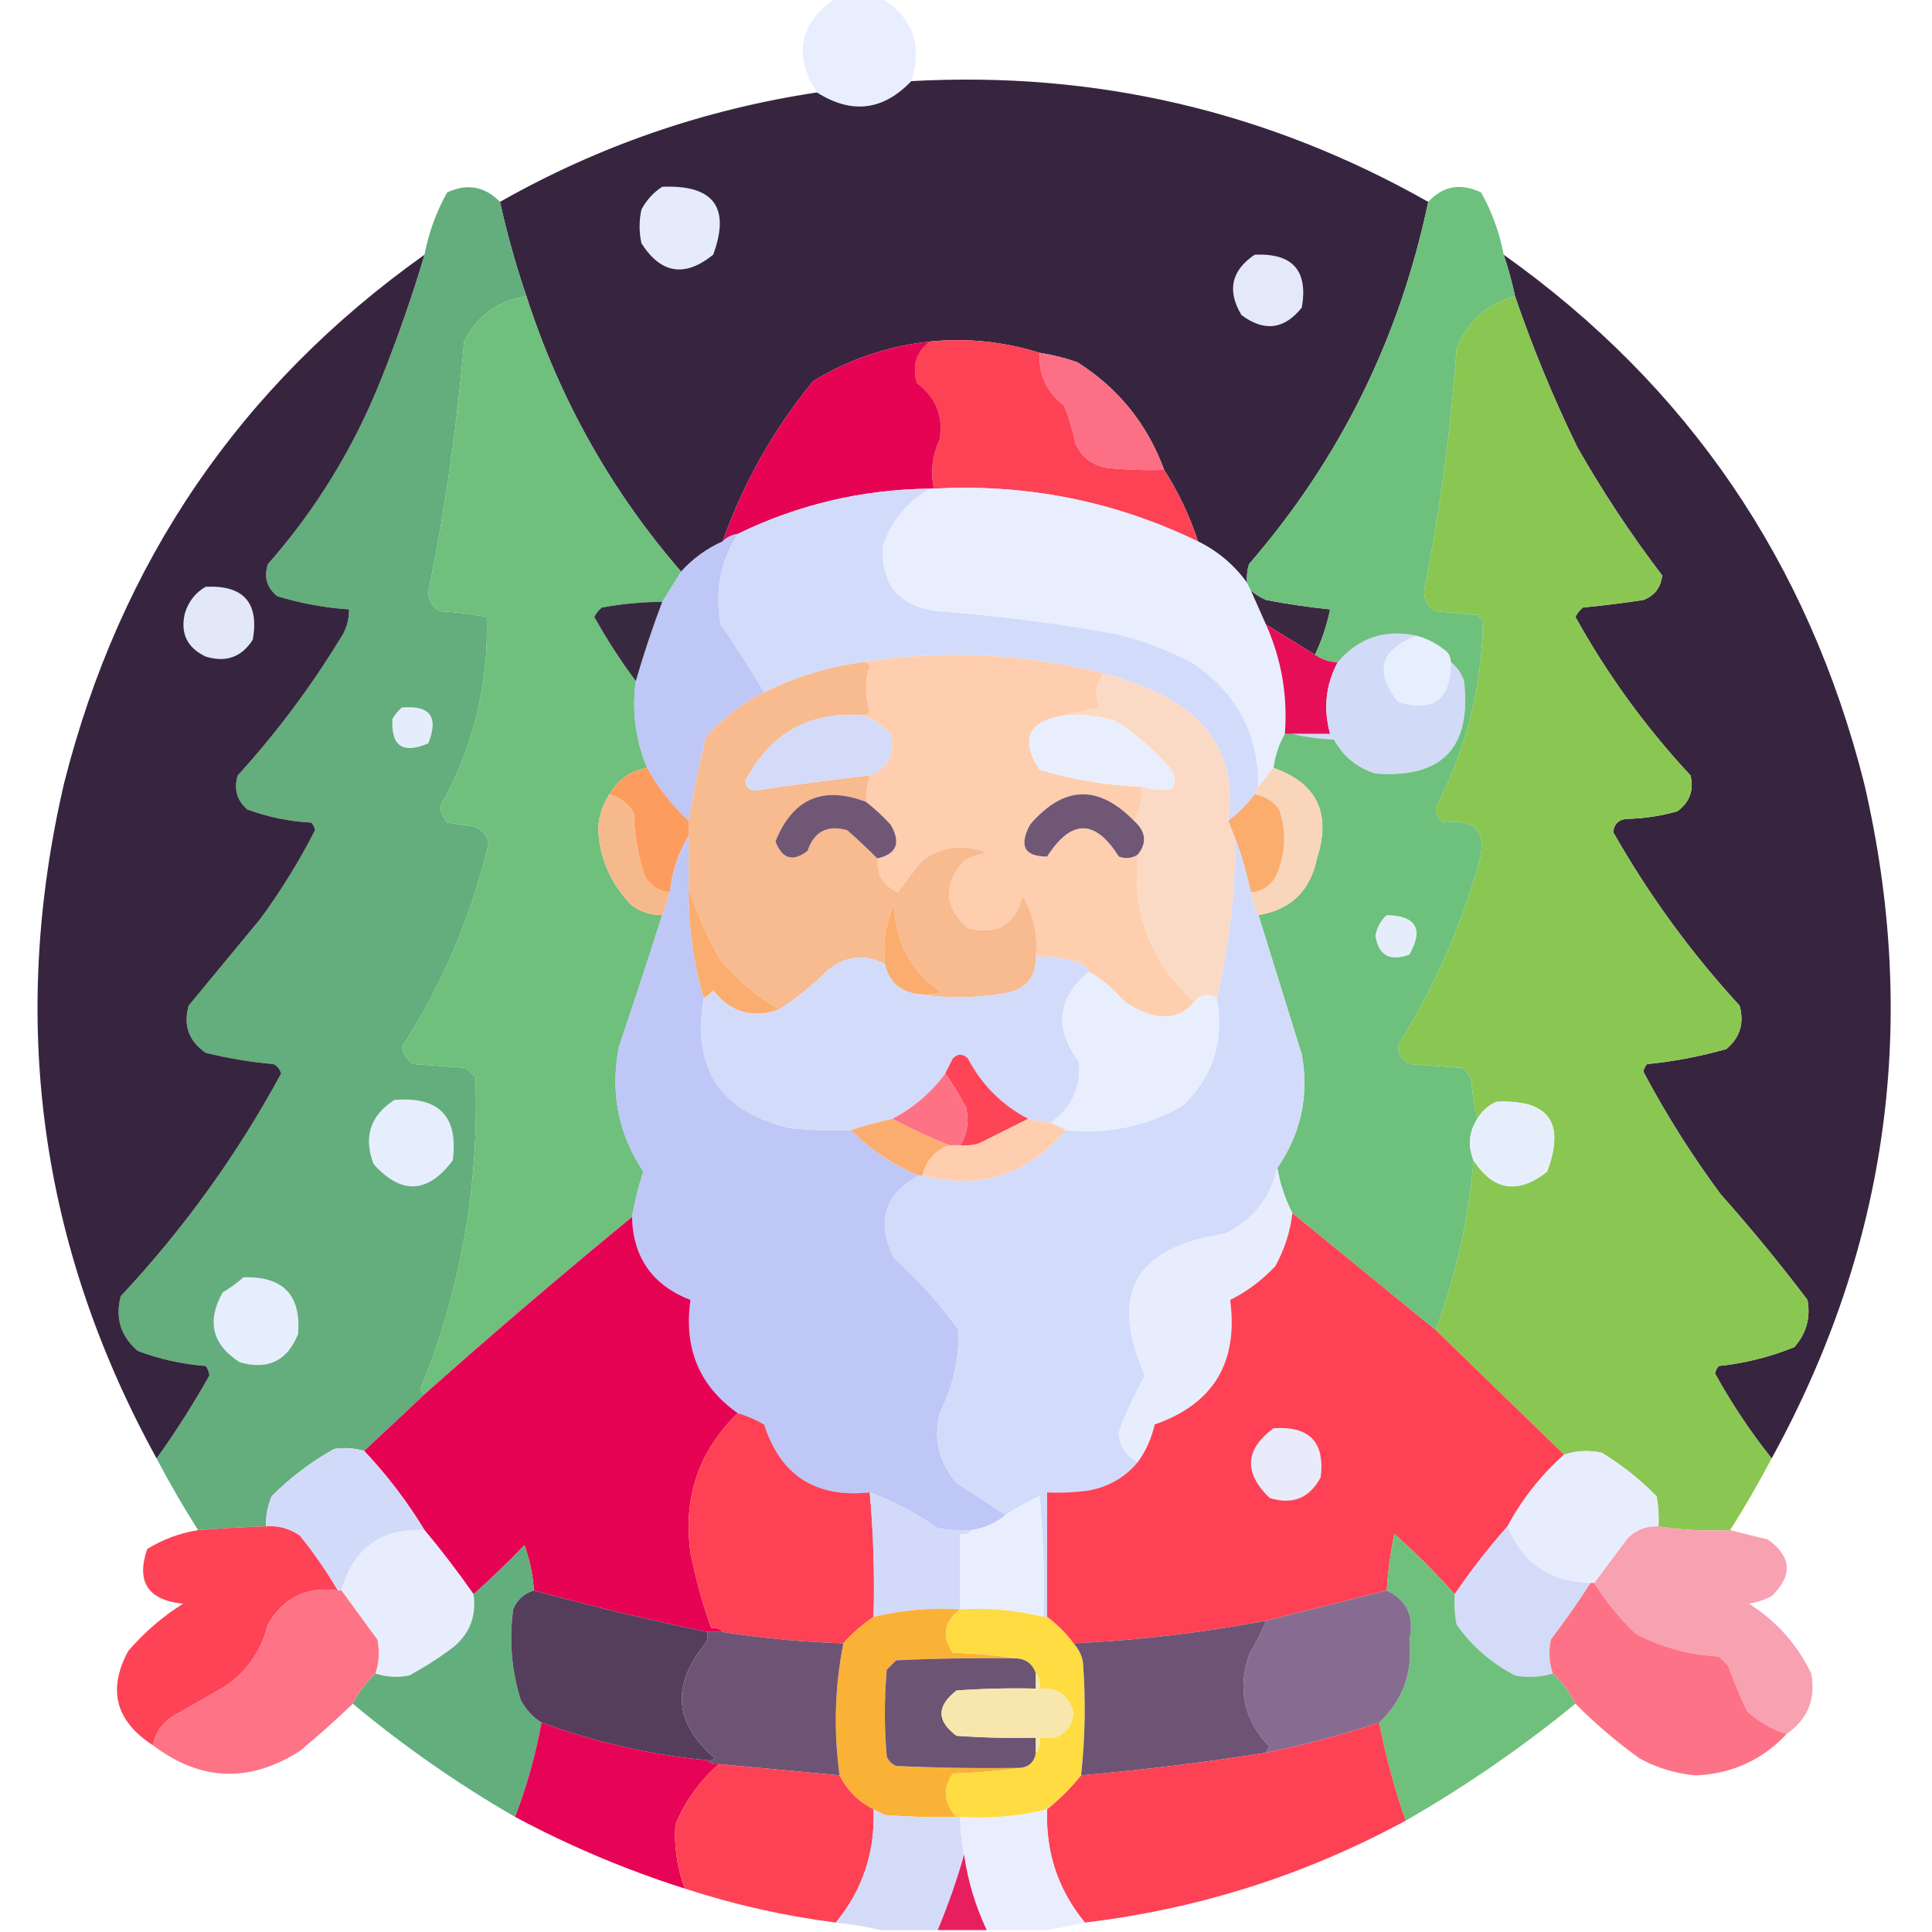 <?xml version="1.0" encoding="UTF-8"?>
<!DOCTYPE svg PUBLIC "-//W3C//DTD SVG 1.1//EN" "http://www.w3.org/Graphics/SVG/1.1/DTD/svg11.dtd">
<svg xmlns="http://www.w3.org/2000/svg" version="1.1" width="512px" height="512px" style="shape-rendering:geometricPrecision; text-rendering:geometricPrecision; image-rendering:optimizeQuality; fill-rule:evenodd; clip-rule:evenodd" xmlns:xlink="http://www.w3.org/1999/xlink">
<g><path style="opacity:0.966" fill="#e8eefe" d="M 221.5,-0.5 C 225.5,-0.5 229.5,-0.5 233.5,-0.5C 241.851,4.536 244.517,11.869 241.5,21.5C 234.039,29.327 225.706,30.327 216.5,24.5C 210.111,14.557 211.778,6.223 221.5,-0.5 Z"/></g>
<g><path style="opacity:0.998" fill="#37253f" d="M 241.5,21.5 C 290.365,18.801 336.032,29.467 378.5,53.5C 370.881,89.737 355.047,121.737 331,149.5C 330.506,151.134 330.34,152.801 330.5,154.5C 327.097,149.766 322.764,146.099 317.5,143.5C 315.282,136.734 312.282,130.401 308.5,124.5C 304.023,112.353 296.356,102.853 285.5,96C 282.232,94.85 278.899,94.016 275.5,93.5C 266.014,90.525 256.348,89.525 246.5,90.5C 235.319,91.706 224.986,95.206 215.5,101C 205.038,113.756 197.038,127.923 191.5,143.5C 187.273,145.393 183.607,148.06 180.5,151.5C 161.962,130.11 148.295,105.777 139.5,78.5C 136.7,70.299 134.366,61.966 132.5,53.5C 158.676,38.663 186.676,28.997 216.5,24.5C 225.706,30.327 234.039,29.327 241.5,21.5 Z"/></g>
<g><path style="opacity:1" fill="#e5ebfb" d="M 175.5,49.5 C 189.123,48.935 193.623,54.935 189,67.5C 181.498,73.572 175.165,72.572 170,64.5C 169.333,61.5 169.333,58.5 170,55.5C 171.36,52.977 173.193,50.977 175.5,49.5 Z"/></g>
<g><path style="opacity:1" fill="#63ae7c" d="M 132.5,53.5 C 134.366,61.966 136.7,70.299 139.5,78.5C 131.915,79.703 126.415,83.703 123,90.5C 121.141,112.843 117.975,135.01 113.5,157C 113.643,159.151 114.643,160.818 116.5,162C 120.753,162.2 124.92,162.7 129,163.5C 129.553,181.507 125.386,198.341 116.5,214C 116.903,215.473 117.57,216.806 118.5,218C 120.833,218.333 123.167,218.667 125.5,219C 127.736,219.734 129.069,221.234 129.5,223.5C 124.928,242.901 117.262,260.901 106.5,277.5C 106.876,279.383 107.876,280.883 109.5,282C 114.167,282.333 118.833,282.667 123.5,283C 124.333,283.833 125.167,284.667 126,285.5C 127.017,314.056 122.183,341.556 111.5,368C 111.57,368.765 111.903,369.265 112.5,369.5C 107.208,374.491 101.875,379.491 96.5,384.5C 93.859,383.737 91.192,383.57 88.5,384C 82.409,387.43 76.909,391.597 72,396.5C 70.921,399.063 70.421,401.729 70.5,404.5C 64.491,404.701 58.491,405.034 52.5,405.5C 48.581,399.33 44.914,392.997 41.5,386.5C 46.571,379.428 51.238,372.095 55.5,364.5C 55.392,363.558 55.059,362.725 54.5,362C 48.288,361.521 42.288,360.188 36.5,358C 31.991,354.117 30.491,349.284 32,343.5C 48.719,325.623 62.886,305.956 74.5,284.5C 74.182,283.353 73.516,282.519 72.5,282C 66.411,281.464 60.411,280.464 54.5,279C 50.034,275.901 48.534,271.735 50,266.5C 56.333,258.833 62.667,251.167 69,243.5C 74.467,236.069 79.3,228.235 83.5,220C 83.355,219.228 83.022,218.561 82.5,218C 76.626,217.689 70.959,216.522 65.5,214.5C 62.758,212.067 61.925,209.067 63,205.5C 73.154,194.349 82.154,182.349 90,169.5C 91.707,167.091 92.54,164.425 92.5,161.5C 86.016,161.065 79.683,159.899 73.5,158C 70.71,155.79 69.877,152.956 71,149.5C 83.773,134.971 93.773,118.638 101,100.5C 105.334,89.664 109.167,78.664 112.5,67.5C 113.619,61.64 115.619,56.14 118.5,51C 123.797,48.541 128.464,49.374 132.5,53.5 Z"/></g>
<g><path style="opacity:0.994" fill="#37253f" d="M 112.5,67.5 C 109.167,78.664 105.334,89.664 101,100.5C 93.773,118.638 83.773,134.971 71,149.5C 69.877,152.956 70.71,155.79 73.5,158C 79.683,159.899 86.016,161.065 92.5,161.5C 92.54,164.425 91.707,167.091 90,169.5C 82.154,182.349 73.154,194.349 63,205.5C 61.925,209.067 62.758,212.067 65.5,214.5C 70.959,216.522 76.626,217.689 82.5,218C 83.022,218.561 83.355,219.228 83.5,220C 79.3,228.235 74.467,236.069 69,243.5C 62.667,251.167 56.333,258.833 50,266.5C 48.534,271.735 50.034,275.901 54.5,279C 60.411,280.464 66.411,281.464 72.5,282C 73.516,282.519 74.182,283.353 74.5,284.5C 62.886,305.956 48.719,325.623 32,343.5C 30.491,349.284 31.991,354.117 36.5,358C 42.288,360.188 48.288,361.521 54.5,362C 55.059,362.725 55.392,363.558 55.5,364.5C 51.238,372.095 46.571,379.428 41.5,386.5C 10.517,330.116 2.351,270.449 17,207.5C 31.838,148.898 63.671,102.231 112.5,67.5 Z"/></g>
<g><path style="opacity:1" fill="#e4e9f9" d="M 332.5,67.5 C 342.535,67.032 346.702,71.698 345,81.5C 340.367,87.329 335.033,87.996 329,83.5C 325.129,77.02 326.295,71.687 332.5,67.5 Z"/></g>
<g><path style="opacity:0.994" fill="#37253f" d="M 398.5,67.5 C 447.329,102.231 479.162,148.898 494,207.5C 508.649,270.449 500.483,330.116 469.5,386.5C 463.884,379.442 458.884,371.942 454.5,364C 454.645,363.228 454.978,362.561 455.5,362C 462.426,361.268 469.093,359.602 475.5,357C 478.698,353.406 479.865,349.239 479,344.5C 471.711,334.876 464.045,325.542 456,316.5C 448.361,306.19 441.527,295.357 435.5,284C 435.645,283.228 435.978,282.561 436.5,282C 443.639,281.284 450.639,279.951 457.5,278C 461.13,274.95 462.297,271.117 461,266.5C 448.059,252.402 436.893,237.069 427.5,220.5C 427.781,218.222 429.115,217.055 431.5,217C 435.951,216.87 440.284,216.204 444.5,215C 447.792,212.588 448.959,209.421 448,205.5C 436.12,192.739 425.954,178.739 417.5,163.5C 417.977,162.522 418.643,161.689 419.5,161C 424.852,160.479 430.185,159.813 435.5,159C 438.477,157.855 440.144,155.688 440.5,152.5C 432.269,141.72 424.769,130.387 418,118.5C 411.656,105.483 406.156,92.15 401.5,78.5C 400.703,74.777 399.703,71.11 398.5,67.5 Z"/></g>
<g><path style="opacity:1" fill="#6ec07c" d="M 139.5,78.5 C 148.295,105.777 161.962,130.11 180.5,151.5C 178.819,154.203 177.153,156.869 175.5,159.5C 170.126,159.523 164.793,160.023 159.5,161C 158.643,161.689 157.977,162.522 157.5,163.5C 160.833,169.476 164.499,175.143 168.5,180.5C 167.428,188.409 168.428,196.075 171.5,203.5C 167.077,204.253 163.744,206.587 161.5,210.5C 159.75,213.133 158.75,216.133 158.5,219.5C 158.901,227.558 161.901,234.392 167.5,240C 169.909,241.707 172.575,242.54 175.5,242.5C 171.774,254.179 167.94,265.846 164,277.5C 161.695,289.502 163.862,300.502 170.5,310.5C 169.183,314.435 168.183,318.435 167.5,322.5C 148.872,337.792 130.539,353.459 112.5,369.5C 111.903,369.265 111.57,368.765 111.5,368C 122.183,341.556 127.017,314.056 126,285.5C 125.167,284.667 124.333,283.833 123.5,283C 118.833,282.667 114.167,282.333 109.5,282C 107.876,280.883 106.876,279.383 106.5,277.5C 117.262,260.901 124.928,242.901 129.5,223.5C 129.069,221.234 127.736,219.734 125.5,219C 123.167,218.667 120.833,218.333 118.5,218C 117.57,216.806 116.903,215.473 116.5,214C 125.386,198.341 129.553,181.507 129,163.5C 124.92,162.7 120.753,162.2 116.5,162C 114.643,160.818 113.643,159.151 113.5,157C 117.975,135.01 121.141,112.843 123,90.5C 126.415,83.703 131.915,79.703 139.5,78.5 Z"/></g>
<g><path style="opacity:1" fill="#8ac752" d="M 401.5,78.5 C 406.156,92.15 411.656,105.483 418,118.5C 424.769,130.387 432.269,141.72 440.5,152.5C 440.144,155.688 438.477,157.855 435.5,159C 430.185,159.813 424.852,160.479 419.5,161C 418.643,161.689 417.977,162.522 417.5,163.5C 425.954,178.739 436.12,192.739 448,205.5C 448.959,209.421 447.792,212.588 444.5,215C 440.284,216.204 435.951,216.87 431.5,217C 429.115,217.055 427.781,218.222 427.5,220.5C 436.893,237.069 448.059,252.402 461,266.5C 462.297,271.117 461.13,274.95 457.5,278C 450.639,279.951 443.639,281.284 436.5,282C 435.978,282.561 435.645,283.228 435.5,284C 441.527,295.357 448.361,306.19 456,316.5C 464.045,325.542 471.711,334.876 479,344.5C 479.865,349.239 478.698,353.406 475.5,357C 469.093,359.602 462.426,361.268 455.5,362C 454.978,362.561 454.645,363.228 454.5,364C 458.884,371.942 463.884,379.442 469.5,386.5C 466.098,392.969 462.431,399.303 458.5,405.5C 451.978,405.823 445.645,405.49 439.5,404.5C 439.664,401.813 439.497,399.146 439,396.5C 434.622,392.065 429.788,388.232 424.5,385C 421.076,384.253 417.743,384.42 414.5,385.5C 403.167,374.5 391.833,363.5 380.5,352.5C 385.882,337.841 389.215,322.841 390.5,307.5C 395.767,315.571 402.267,316.571 410,310.5C 414.893,297.449 410.393,291.283 396.5,292C 394.34,292.996 392.673,294.496 391.5,296.5C 390.679,293.359 390.179,290.025 390,286.5C 389.535,285.069 388.701,283.903 387.5,283C 382.833,282.667 378.167,282.333 373.5,282C 371.484,280.972 370.484,279.305 370.5,277C 379.949,261.928 387.115,245.761 392,228.5C 394.125,220.445 390.958,216.945 382.5,218C 381.106,217.044 380.439,215.711 380.5,214C 388.598,198.517 392.764,182.017 393,164.5C 392.5,164 392,163.5 391.5,163C 387.833,162.667 384.167,162.333 380.5,162C 378.167,160.667 377.167,158.667 377.5,156C 381.642,135.008 384.475,113.841 386,92.5C 388.813,85.185 393.98,80.518 401.5,78.5 Z"/></g>
<g><path style="opacity:1" fill="#fd4256" d="M 275.5,93.5 C 275.263,99.292 277.43,103.958 282,107.5C 283.308,110.73 284.308,114.064 285,117.5C 286.668,121.165 289.501,123.332 293.5,124C 298.489,124.499 303.489,124.666 308.5,124.5C 312.282,130.401 315.282,136.734 317.5,143.5C 295.449,132.822 272.115,128.156 247.5,129.5C 246.552,125.11 247.052,120.777 249,116.5C 250.076,110.312 248.076,105.312 243,101.5C 241.663,96.872 242.83,93.205 246.5,90.5C 256.348,89.525 266.014,90.525 275.5,93.5 Z"/></g>
<g><path style="opacity:1" fill="#e70354" d="M 246.5,90.5 C 242.83,93.205 241.663,96.872 243,101.5C 248.076,105.312 250.076,110.312 249,116.5C 247.052,120.777 246.552,125.11 247.5,129.5C 247.167,129.5 246.833,129.5 246.5,129.5C 228.559,129.687 211.559,133.687 195.5,141.5C 193.938,141.733 192.605,142.4 191.5,143.5C 197.038,127.923 205.038,113.756 215.5,101C 224.986,95.206 235.319,91.706 246.5,90.5 Z"/></g>
<g><path style="opacity:1" fill="#fc6f84" d="M 275.5,93.5 C 278.899,94.016 282.232,94.85 285.5,96C 296.356,102.853 304.023,112.353 308.5,124.5C 303.489,124.666 298.489,124.499 293.5,124C 289.501,123.332 286.668,121.165 285,117.5C 284.308,114.064 283.308,110.73 282,107.5C 277.43,103.958 275.263,99.292 275.5,93.5 Z"/></g>
<g><path style="opacity:1" fill="#e8eefe" d="M 246.5,129.5 C 246.833,129.5 247.167,129.5 247.5,129.5C 272.115,128.156 295.449,132.822 317.5,143.5C 322.764,146.099 327.097,149.766 330.5,154.5C 330.833,155.167 331.167,155.833 331.5,156.5C 332.827,159.471 334.16,162.471 335.5,165.5C 339.606,174.701 341.272,184.368 340.5,194.5C 338.928,197.215 337.928,200.215 337.5,203.5C 336.167,205.167 334.833,206.833 333.5,208.5C 333.498,194.661 327.831,183.828 316.5,176C 309.868,172.345 302.868,169.679 295.5,168C 279.943,165.159 264.276,163.159 248.5,162C 238.121,160.63 233.288,154.797 234,144.5C 236.302,137.866 240.469,132.866 246.5,129.5 Z"/></g>
<g><path style="opacity:1" fill="#d3dbfa" d="M 246.5,129.5 C 240.469,132.866 236.302,137.866 234,144.5C 233.288,154.797 238.121,160.63 248.5,162C 264.276,163.159 279.943,165.159 295.5,168C 302.868,169.679 309.868,172.345 316.5,176C 327.831,183.828 333.498,194.661 333.5,208.5C 333.167,209.167 332.833,209.833 332.5,210.5C 330.5,213.167 328.167,215.5 325.5,217.5C 327.457,202.915 322.124,192.082 309.5,185C 304.071,182.136 298.405,179.969 292.5,178.5C 271.276,173.137 249.943,172.137 228.5,175.5C 219.388,176.76 210.721,179.427 202.5,183.5C 198.917,177.401 195.083,171.401 191,165.5C 189.349,156.815 190.849,148.815 195.5,141.5C 211.559,133.687 228.559,129.687 246.5,129.5 Z"/></g>
<g><path style="opacity:1" fill="#bec7f5" d="M 195.5,141.5 C 190.849,148.815 189.349,156.815 191,165.5C 195.083,171.401 198.917,177.401 202.5,183.5C 196.551,186.403 191.384,190.403 187,195.5C 185.234,202.889 183.734,210.223 182.5,217.5C 178.04,213.383 174.373,208.716 171.5,203.5C 168.428,196.075 167.428,188.409 168.5,180.5C 170.547,173.406 172.88,166.406 175.5,159.5C 177.153,156.869 178.819,154.203 180.5,151.5C 183.607,148.06 187.273,145.393 191.5,143.5C 192.605,142.4 193.938,141.733 195.5,141.5 Z"/></g>
<g><path style="opacity:1" fill="#e3e8f8" d="M 54.5,155.5 C 64.535,155.032 68.702,159.698 67,169.5C 64.058,174.153 59.891,175.653 54.5,174C 49.574,171.647 47.74,167.814 49,162.5C 49.967,159.379 51.8,157.046 54.5,155.5 Z"/></g>
<g><path style="opacity:1" fill="#3b2841" d="M 331.5,156.5 C 332.683,157.504 334.016,158.338 335.5,159C 341.139,160.08 346.805,160.913 352.5,161.5C 351.636,165.682 350.303,169.682 348.5,173.5C 344.167,170.833 339.833,168.167 335.5,165.5C 334.16,162.471 332.827,159.471 331.5,156.5 Z"/></g>
<g><path style="opacity:1" fill="#382941" d="M 175.5,159.5 C 172.88,166.406 170.547,173.406 168.5,180.5C 164.499,175.143 160.833,169.476 157.5,163.5C 157.977,162.522 158.643,161.689 159.5,161C 164.793,160.023 170.126,159.523 175.5,159.5 Z"/></g>
<g><path style="opacity:1" fill="#e60f57" d="M 335.5,165.5 C 339.833,168.167 344.167,170.833 348.5,173.5C 350.297,174.73 352.297,175.396 354.5,175.5C 351.319,181.472 350.653,187.805 352.5,194.5C 349.167,194.5 345.833,194.5 342.5,194.5C 341.833,194.5 341.167,194.5 340.5,194.5C 341.272,184.368 339.606,174.701 335.5,165.5 Z"/></g>
<g><path style="opacity:1" fill="#d1daf7" d="M 375.5,168.5 C 365.82,172.096 364.154,177.93 370.5,186C 379.806,188.872 384.473,185.372 384.5,175.5C 386.136,176.749 387.303,178.416 388,180.5C 390.003,198.162 382.17,206.329 364.5,205C 359.645,203.48 355.978,200.48 353.5,196C 349.644,195.823 345.977,195.323 342.5,194.5C 345.833,194.5 349.167,194.5 352.5,194.5C 350.653,187.805 351.319,181.472 354.5,175.5C 360.114,168.962 367.114,166.629 375.5,168.5 Z"/></g>
<g><path style="opacity:1" fill="#e7eefe" d="M 375.5,168.5 C 378.057,169.188 380.391,170.354 382.5,172C 383.823,172.816 384.489,173.983 384.5,175.5C 384.473,185.372 379.806,188.872 370.5,186C 364.154,177.93 365.82,172.096 375.5,168.5 Z"/></g>
<g><path style="opacity:1" fill="#feceae" d="M 292.5,178.5 C 290.325,181.231 289.992,184.231 291.5,187.5C 288.358,188.167 285.358,188.834 282.5,189.5C 272.521,190.924 270.188,195.757 275.5,204C 284.319,206.639 293.319,208.139 302.5,208.5C 302.785,211.829 302.118,214.829 300.5,217.5C 291.04,207.845 281.873,208.179 273,218.5C 269.95,224.154 271.45,226.987 277.5,227C 283.886,217.011 290.219,217.011 296.5,227C 298.265,227.64 299.932,227.473 301.5,226.5C 300.045,242.156 305.045,255.156 316.5,265.5C 313.626,268.927 309.959,270.094 305.5,269C 302.554,268.194 299.888,266.861 297.5,265C 294.899,261.888 291.899,259.388 288.5,257.5C 287.942,256.21 286.942,255.377 285.5,255C 281.914,253.892 278.247,253.392 274.5,253.5C 275.104,247.731 273.938,242.398 271,237.5C 269.091,245.045 264.257,247.879 256.5,246C 250.209,240.368 249.876,234.368 255.5,228C 257.392,227.027 259.392,226.36 261.5,226C 255.438,223.572 249.772,224.239 244.5,228C 242.212,230.743 240.045,233.577 238,236.5C 234.128,234.758 232.295,231.758 232.5,227.5C 237.66,226.32 238.827,223.32 236,218.5C 233.963,216.294 231.797,214.294 229.5,212.5C 229.448,210.097 229.781,207.764 230.5,205.5C 235.487,203.526 237.321,199.859 236,194.5C 233.83,192.177 231.33,190.51 228.5,189.5C 229.376,189.631 230.043,189.298 230.5,188.5C 229.167,184.5 229.167,180.5 230.5,176.5C 230.043,175.702 229.376,175.369 228.5,175.5C 249.943,172.137 271.276,173.137 292.5,178.5 Z"/></g>
<g><path style="opacity:1" fill="#f8ba8f" d="M 228.5,175.5 C 229.376,175.369 230.043,175.702 230.5,176.5C 229.167,180.5 229.167,184.5 230.5,188.5C 230.043,189.298 229.376,189.631 228.5,189.5C 214.388,188.558 204.055,194.391 197.5,207C 197.667,208.5 198.5,209.333 200,209.5C 210.142,207.984 220.309,206.651 230.5,205.5C 229.781,207.764 229.448,210.097 229.5,212.5C 218.052,208.149 210.052,211.649 205.5,223C 207.285,227.653 210.119,228.487 214,225.5C 215.732,220.383 219.232,218.55 224.5,220C 227.285,222.436 229.952,224.936 232.5,227.5C 232.295,231.758 234.128,234.758 238,236.5C 240.045,233.577 242.212,230.743 244.5,228C 249.772,224.239 255.438,223.572 261.5,226C 259.392,226.36 257.392,227.027 255.5,228C 249.876,234.368 250.209,240.368 256.5,246C 264.257,247.879 269.091,245.045 271,237.5C 273.938,242.398 275.104,247.731 274.5,253.5C 274.682,258.489 272.349,261.655 267.5,263C 259.362,264.516 251.362,264.682 243.5,263.5C 245.527,263.662 247.527,263.495 249.5,263C 241.279,257.395 237.113,249.562 237,239.5C 234.741,244.561 233.908,249.895 234.5,255.5C 229.369,252.762 224.369,253.262 219.5,257C 215.502,260.988 211.169,264.488 206.5,267.5C 200.647,264.16 195.48,259.827 191,254.5C 187.469,248.38 184.636,242.047 182.5,235.5C 182.5,230.833 182.5,226.167 182.5,221.5C 182.5,220.167 182.5,218.833 182.5,217.5C 183.734,210.223 185.234,202.889 187,195.5C 191.384,190.403 196.551,186.403 202.5,183.5C 210.721,179.427 219.388,176.76 228.5,175.5 Z"/></g>
<g><path style="opacity:1" fill="#fbdac5" d="M 292.5,178.5 C 298.405,179.969 304.071,182.136 309.5,185C 322.124,192.082 327.457,202.915 325.5,217.5C 326.167,219.167 326.833,220.833 327.5,222.5C 327.368,236.56 325.701,250.56 322.5,264.5C 320.249,263.135 318.249,263.469 316.5,265.5C 305.045,255.156 300.045,242.156 301.5,226.5C 304.04,223.366 303.707,220.366 300.5,217.5C 302.118,214.829 302.785,211.829 302.5,208.5C 305.141,209.263 307.808,209.43 310.5,209C 311.672,207.132 311.505,205.298 310,203.5C 305.756,198.585 300.923,194.419 295.5,191C 291.249,189.805 286.915,189.305 282.5,189.5C 285.358,188.834 288.358,188.167 291.5,187.5C 289.992,184.231 290.325,181.231 292.5,178.5 Z"/></g>
<g><path style="opacity:1" fill="#e5edfb" d="M 106.5,187.5 C 113.993,186.829 116.326,189.995 113.5,197C 106.752,199.909 103.586,197.743 104,190.5C 104.698,189.309 105.531,188.309 106.5,187.5 Z"/></g>
<g><path style="opacity:1" fill="#d4dbf8" d="M 228.5,189.5 C 231.33,190.51 233.83,192.177 236,194.5C 237.321,199.859 235.487,203.526 230.5,205.5C 220.309,206.651 210.142,207.984 200,209.5C 198.5,209.333 197.667,208.5 197.5,207C 204.055,194.391 214.388,188.558 228.5,189.5 Z"/></g>
<g><path style="opacity:1" fill="#e9eefd" d="M 282.5,189.5 C 286.915,189.305 291.249,189.805 295.5,191C 300.923,194.419 305.756,198.585 310,203.5C 311.505,205.298 311.672,207.132 310.5,209C 307.808,209.43 305.141,209.263 302.5,208.5C 293.319,208.139 284.319,206.639 275.5,204C 270.188,195.757 272.521,190.924 282.5,189.5 Z"/></g>
<g><path style="opacity:1" fill="#6ec07d" d="M 398.5,67.5 C 399.703,71.11 400.703,74.777 401.5,78.5C 393.98,80.518 388.813,85.185 386,92.5C 384.475,113.841 381.642,135.008 377.5,156C 377.167,158.667 378.167,160.667 380.5,162C 384.167,162.333 387.833,162.667 391.5,163C 392,163.5 392.5,164 393,164.5C 392.764,182.017 388.598,198.517 380.5,214C 380.439,215.711 381.106,217.044 382.5,218C 390.958,216.945 394.125,220.445 392,228.5C 387.115,245.761 379.949,261.928 370.5,277C 370.484,279.305 371.484,280.972 373.5,282C 378.167,282.333 382.833,282.667 387.5,283C 388.701,283.903 389.535,285.069 390,286.5C 390.179,290.025 390.679,293.359 391.5,296.5C 389.279,299.943 388.946,303.61 390.5,307.5C 389.215,322.841 385.882,337.841 380.5,352.5C 367.852,342.19 355.186,331.857 342.5,321.5C 340.562,317.766 339.228,313.766 338.5,309.5C 344.758,300.459 346.925,290.459 345,279.5C 341.168,267.169 337.335,254.836 333.5,242.5C 342.044,241.125 347.21,236.125 349,227.5C 352.862,215.561 349.028,207.561 337.5,203.5C 337.928,200.215 338.928,197.215 340.5,194.5C 341.167,194.5 341.833,194.5 342.5,194.5C 345.977,195.323 349.644,195.823 353.5,196C 355.978,200.48 359.645,203.48 364.5,205C 382.17,206.329 390.003,198.162 388,180.5C 387.303,178.416 386.136,176.749 384.5,175.5C 384.489,173.983 383.823,172.816 382.5,172C 380.391,170.354 378.057,169.188 375.5,168.5C 367.114,166.629 360.114,168.962 354.5,175.5C 352.297,175.396 350.297,174.73 348.5,173.5C 350.303,169.682 351.636,165.682 352.5,161.5C 346.805,160.913 341.139,160.08 335.5,159C 334.016,158.338 332.683,157.504 331.5,156.5C 331.167,155.833 330.833,155.167 330.5,154.5C 330.34,152.801 330.506,151.134 331,149.5C 355.047,121.737 370.881,89.737 378.5,53.5C 382.41,49.255 387.077,48.421 392.5,51C 395.381,56.14 397.381,61.64 398.5,67.5 Z"/></g>
<g><path style="opacity:1" fill="#f9d5ba" d="M 337.5,203.5 C 349.028,207.561 352.862,215.561 349,227.5C 347.21,236.125 342.044,241.125 333.5,242.5C 332.542,240.698 331.875,238.698 331.5,236.5C 334.263,236.256 336.429,234.923 338,232.5C 340.726,226.587 341.06,220.587 339,214.5C 337.362,212.266 335.195,210.933 332.5,210.5C 332.833,209.833 333.167,209.167 333.5,208.5C 334.833,206.833 336.167,205.167 337.5,203.5 Z"/></g>
<g><path style="opacity:1" fill="#fc9d5f" d="M 171.5,203.5 C 174.373,208.716 178.04,213.383 182.5,217.5C 182.5,218.833 182.5,220.167 182.5,221.5C 179.773,226.043 178.107,231.043 177.5,236.5C 174.737,236.256 172.571,234.923 171,232.5C 169.046,227.017 168.046,221.351 168,215.5C 166.437,212.977 164.27,211.31 161.5,210.5C 163.744,206.587 167.077,204.253 171.5,203.5 Z"/></g>
<g><path style="opacity:1" fill="#fbad6e" d="M 332.5,210.5 C 335.195,210.933 337.362,212.266 339,214.5C 341.06,220.587 340.726,226.587 338,232.5C 336.429,234.923 334.263,236.256 331.5,236.5C 330.498,231.839 329.165,227.172 327.5,222.5C 326.833,220.833 326.167,219.167 325.5,217.5C 328.167,215.5 330.5,213.167 332.5,210.5 Z"/></g>
<g><path style="opacity:1" fill="#705776" d="M 229.5,212.5 C 231.797,214.294 233.963,216.294 236,218.5C 238.827,223.32 237.66,226.32 232.5,227.5C 229.952,224.936 227.285,222.436 224.5,220C 219.232,218.55 215.732,220.383 214,225.5C 210.119,228.487 207.285,227.653 205.5,223C 210.052,211.649 218.052,208.149 229.5,212.5 Z"/></g>
<g><path style="opacity:1" fill="#705776" d="M 300.5,217.5 C 303.707,220.366 304.04,223.366 301.5,226.5C 299.932,227.473 298.265,227.64 296.5,227C 290.219,217.011 283.886,217.011 277.5,227C 271.45,226.987 269.95,224.154 273,218.5C 281.873,208.179 291.04,207.845 300.5,217.5 Z"/></g>
<g><path style="opacity:1" fill="#f6b98c" d="M 161.5,210.5 C 164.27,211.31 166.437,212.977 168,215.5C 168.046,221.351 169.046,227.017 171,232.5C 172.571,234.923 174.737,236.256 177.5,236.5C 177.029,238.579 176.363,240.579 175.5,242.5C 172.575,242.54 169.909,241.707 167.5,240C 161.901,234.392 158.901,227.558 158.5,219.5C 158.75,216.133 159.75,213.133 161.5,210.5 Z"/></g>
<g><path style="opacity:1" fill="#bec7f6" d="M 182.5,221.5 C 182.5,226.167 182.5,230.833 182.5,235.5C 182.424,245.374 183.757,255.04 186.5,264.5C 183.29,283.247 190.957,294.747 209.5,299C 214.823,299.499 220.156,299.666 225.5,299.5C 230.702,304.703 236.702,308.703 243.5,311.5C 234.268,316.66 232.102,323.993 237,333.5C 243.408,339.238 249.075,345.571 254,352.5C 254.212,360.212 252.545,367.545 249,374.5C 247.354,381.523 248.854,387.689 253.5,393C 257.898,395.857 262.232,398.691 266.5,401.5C 263.878,403.644 260.878,404.977 257.5,405.5C 254.482,405.665 251.482,405.498 248.5,405C 242.921,401.044 236.921,397.877 230.5,395.5C 216.18,397.019 206.847,391.019 202.5,377.5C 200.27,376.217 197.937,375.217 195.5,374.5C 185.33,367.298 181.163,357.298 183,344.5C 172.936,340.605 167.769,333.271 167.5,322.5C 168.183,318.435 169.183,314.435 170.5,310.5C 163.862,300.502 161.695,289.502 164,277.5C 167.94,265.846 171.774,254.179 175.5,242.5C 176.363,240.579 177.029,238.579 177.5,236.5C 178.107,231.043 179.773,226.043 182.5,221.5 Z"/></g>
<g><path style="opacity:1" fill="#d3dbfa" d="M 327.5,222.5 C 329.165,227.172 330.498,231.839 331.5,236.5C 331.875,238.698 332.542,240.698 333.5,242.5C 337.335,254.836 341.168,267.169 345,279.5C 346.925,290.459 344.758,300.459 338.5,309.5C 336.77,317.425 332.104,323.259 324.5,327C 300.743,330.518 293.743,343.018 303.5,364.5C 300.76,369.261 298.427,374.261 296.5,379.5C 296.684,383.223 298.351,385.89 301.5,387.5C 298.137,391.52 293.804,394.02 288.5,395C 284.848,395.499 281.182,395.665 277.5,395.5C 277.5,406.5 277.5,417.5 277.5,428.5C 277.167,428.5 276.833,428.5 276.5,428.5C 276.832,417.813 276.499,407.146 275.5,396.5C 272.312,397.925 269.312,399.592 266.5,401.5C 262.232,398.691 257.898,395.857 253.5,393C 248.854,387.689 247.354,381.523 249,374.5C 252.545,367.545 254.212,360.212 254,352.5C 249.075,345.571 243.408,339.238 237,333.5C 232.102,323.993 234.268,316.66 243.5,311.5C 243.833,311.5 244.167,311.5 244.5,311.5C 259.489,315.395 272.155,311.395 282.5,299.5C 293.552,300.653 303.885,298.486 313.5,293C 321.491,285.16 324.491,275.66 322.5,264.5C 325.701,250.56 327.368,236.56 327.5,222.5 Z"/></g>
<g><path style="opacity:1" fill="#fbad6f" d="M 182.5,235.5 C 184.636,242.047 187.469,248.38 191,254.5C 195.48,259.827 200.647,264.16 206.5,267.5C 199.447,270.015 193.614,268.348 189,262.5C 188.292,263.381 187.458,264.047 186.5,264.5C 183.757,255.04 182.424,245.374 182.5,235.5 Z"/></g>
<g><path style="opacity:1" fill="#fbad6f" d="M 243.5,263.5 C 238.584,262.914 235.584,260.247 234.5,255.5C 233.908,249.895 234.741,244.561 237,239.5C 237.113,249.562 241.279,257.395 249.5,263C 247.527,263.495 245.527,263.662 243.5,263.5 Z"/></g>
<g><path style="opacity:1" fill="#e5edfb" d="M 367.5,242.5 C 375.346,242.694 377.346,246.194 373.5,253C 368.308,254.872 365.308,253.205 364.5,248C 364.863,245.808 365.863,243.974 367.5,242.5 Z"/></g>
<g><path style="opacity:1" fill="#d3dbfa" d="M 234.5,255.5 C 235.584,260.247 238.584,262.914 243.5,263.5C 251.362,264.682 259.362,264.516 267.5,263C 272.349,261.655 274.682,258.489 274.5,253.5C 278.247,253.392 281.914,253.892 285.5,255C 286.942,255.377 287.942,256.21 288.5,257.5C 280.153,264.61 279.319,272.61 286,281.5C 286.441,288.282 283.941,293.616 278.5,297.5C 276.435,297.483 274.435,297.15 272.5,296.5C 265.549,292.883 260.216,287.549 256.5,280.5C 255.167,279.167 253.833,279.167 252.5,280.5C 251.82,281.86 251.153,283.193 250.5,284.5C 246.742,289.594 242.075,293.594 236.5,296.5C 232.677,297.336 229.011,298.336 225.5,299.5C 220.156,299.666 214.823,299.499 209.5,299C 190.957,294.747 183.29,283.247 186.5,264.5C 187.458,264.047 188.292,263.381 189,262.5C 193.614,268.348 199.447,270.015 206.5,267.5C 211.169,264.488 215.502,260.988 219.5,257C 224.369,253.262 229.369,252.762 234.5,255.5 Z"/></g>
<g><path style="opacity:1" fill="#e8eefe" d="M 288.5,257.5 C 291.899,259.388 294.899,261.888 297.5,265C 299.888,266.861 302.554,268.194 305.5,269C 309.959,270.094 313.626,268.927 316.5,265.5C 318.249,263.469 320.249,263.135 322.5,264.5C 324.491,275.66 321.491,285.16 313.5,293C 303.885,298.486 293.552,300.653 282.5,299.5C 281.167,298.833 279.833,298.167 278.5,297.5C 283.941,293.616 286.441,288.282 286,281.5C 279.319,272.61 280.153,264.61 288.5,257.5 Z"/></g>
<g><path style="opacity:1" fill="#fe4558" d="M 272.5,296.5 C 268.22,298.64 263.886,300.807 259.5,303C 257.866,303.494 256.199,303.66 254.5,303.5C 256.347,300.406 256.847,297.072 256,293.5C 254.338,290.351 252.505,287.351 250.5,284.5C 251.153,283.193 251.82,281.86 252.5,280.5C 253.833,279.167 255.167,279.167 256.5,280.5C 260.216,287.549 265.549,292.883 272.5,296.5 Z"/></g>
<g><path style="opacity:1" fill="#fe7285" d="M 250.5,284.5 C 252.505,287.351 254.338,290.351 256,293.5C 256.847,297.072 256.347,300.406 254.5,303.5C 253.5,303.5 252.5,303.5 251.5,303.5C 246.349,301.424 241.349,299.09 236.5,296.5C 242.075,293.594 246.742,289.594 250.5,284.5 Z"/></g>
<g><path style="opacity:1" fill="#e6edfc" d="M 104.5,291.5 C 116.341,290.506 121.507,295.839 120,307.5C 113.365,316.355 106.365,316.688 99,308.5C 96.269,301.307 98.103,295.64 104.5,291.5 Z"/></g>
<g><path style="opacity:1" fill="#e7eefb" d="M 390.5,307.5 C 388.946,303.61 389.279,299.943 391.5,296.5C 392.673,294.496 394.34,292.996 396.5,292C 410.393,291.283 414.893,297.449 410,310.5C 402.267,316.571 395.767,315.571 390.5,307.5 Z"/></g>
<g><path style="opacity:1" fill="#fbad70" d="M 236.5,296.5 C 241.349,299.09 246.349,301.424 251.5,303.5C 247.761,304.907 245.428,307.574 244.5,311.5C 244.167,311.5 243.833,311.5 243.5,311.5C 236.702,308.703 230.702,304.703 225.5,299.5C 229.011,298.336 232.677,297.336 236.5,296.5 Z"/></g>
<g><path style="opacity:1" fill="#feceae" d="M 272.5,296.5 C 274.435,297.15 276.435,297.483 278.5,297.5C 279.833,298.167 281.167,298.833 282.5,299.5C 272.155,311.395 259.489,315.395 244.5,311.5C 245.428,307.574 247.761,304.907 251.5,303.5C 252.5,303.5 253.5,303.5 254.5,303.5C 256.199,303.66 257.866,303.494 259.5,303C 263.886,300.807 268.22,298.64 272.5,296.5 Z"/></g>
<g><path style="opacity:1" fill="#e8edfd" d="M 338.5,309.5 C 339.228,313.766 340.562,317.766 342.5,321.5C 341.947,326.331 340.447,330.998 338,335.5C 334.537,339.23 330.537,342.23 326,344.5C 328.219,361.086 321.552,372.086 306,377.5C 305.156,381.229 303.656,384.563 301.5,387.5C 298.351,385.89 296.684,383.223 296.5,379.5C 298.427,374.261 300.76,369.261 303.5,364.5C 293.743,343.018 300.743,330.518 324.5,327C 332.104,323.259 336.77,317.425 338.5,309.5 Z"/></g>
<g><path style="opacity:1" fill="#fe4155" d="M 342.5,321.5 C 355.186,331.857 367.852,342.19 380.5,352.5C 391.833,363.5 403.167,374.5 414.5,385.5C 408.388,390.947 403.388,397.28 399.5,404.5C 394.451,410.214 389.785,416.214 385.5,422.5C 380.521,416.854 375.188,411.521 369.5,406.5C 368.504,411.462 367.837,416.462 367.5,421.5C 356.819,424.17 346.153,426.837 335.5,429.5C 318.644,432.698 301.644,434.698 284.5,435.5C 282.473,432.806 280.139,430.473 277.5,428.5C 277.5,417.5 277.5,406.5 277.5,395.5C 281.182,395.665 284.848,395.499 288.5,395C 293.804,394.02 298.137,391.52 301.5,387.5C 303.656,384.563 305.156,381.229 306,377.5C 321.552,372.086 328.219,361.086 326,344.5C 330.537,342.23 334.537,339.23 338,335.5C 340.447,330.998 341.947,326.331 342.5,321.5 Z"/></g>
<g><path style="opacity:1" fill="#e70354" d="M 167.5,322.5 C 167.769,333.271 172.936,340.605 183,344.5C 181.163,357.298 185.33,367.298 195.5,374.5C 185.13,384.606 180.964,396.94 183,411.5C 184.335,418.335 186.169,425.001 188.5,431.5C 189.791,431.263 190.791,431.596 191.5,432.5C 190.167,432.5 188.833,432.5 187.5,432.5C 172.148,429.359 156.815,425.692 141.5,421.5C 141.202,417.377 140.369,413.377 139,409.5C 134.631,414.037 130.131,418.37 125.5,422.5C 121.409,416.653 117.076,410.987 112.5,405.5C 107.871,397.883 102.538,390.883 96.5,384.5C 101.875,379.491 107.208,374.491 112.5,369.5C 130.539,353.459 148.872,337.792 167.5,322.5 Z"/></g>
<g><path style="opacity:1" fill="#e6edfc" d="M 64.5,338.5 C 75.003,338.168 79.837,343.168 79,353.5C 76.166,360.666 70.999,363.166 63.5,361C 56.208,356.324 54.708,350.158 59,342.5C 61.015,341.303 62.849,339.97 64.5,338.5 Z"/></g>
<g><path style="opacity:1" fill="#fe4155" d="M 195.5,374.5 C 197.937,375.217 200.27,376.217 202.5,377.5C 206.847,391.019 216.18,397.019 230.5,395.5C 231.477,406.419 231.81,417.419 231.5,428.5C 228.512,430.49 225.845,432.823 223.5,435.5C 212.727,435.146 202.061,434.146 191.5,432.5C 190.791,431.596 189.791,431.263 188.5,431.5C 186.169,425.001 184.335,418.335 183,411.5C 180.964,396.94 185.13,384.606 195.5,374.5 Z"/></g>
<g><path style="opacity:1" fill="#e9eafa" d="M 337.5,378.5 C 347.008,377.84 351.175,382.173 350,391.5C 347.081,397.025 342.581,398.858 336.5,397C 329.539,390.313 329.872,384.147 337.5,378.5 Z"/></g>
<g><path style="opacity:1" fill="#d2daf9" d="M 96.5,384.5 C 102.538,390.883 107.871,397.883 112.5,405.5C 100.997,404.992 93.664,410.325 90.5,421.5C 90.167,421.5 89.833,421.5 89.5,421.5C 86.557,416.464 83.223,411.63 79.5,407C 76.793,405.092 73.793,404.259 70.5,404.5C 70.421,401.729 70.921,399.063 72,396.5C 76.909,391.597 82.409,387.43 88.5,384C 91.192,383.57 93.859,383.737 96.5,384.5 Z"/></g>
<g><path style="opacity:1" fill="#e8edfd" d="M 439.5,404.5 C 436.412,404.377 433.745,405.377 431.5,407.5C 428.476,411.518 425.476,415.518 422.5,419.5C 422.167,419.5 421.833,419.5 421.5,419.5C 410.942,419.282 403.609,414.282 399.5,404.5C 403.388,397.28 408.388,390.947 414.5,385.5C 417.743,384.42 421.076,384.253 424.5,385C 429.788,388.232 434.622,392.065 439,396.5C 439.497,399.146 439.664,401.813 439.5,404.5 Z"/></g>
<g><path style="opacity:1" fill="#d3daf9" d="M 230.5,395.5 C 236.921,397.877 242.921,401.044 248.5,405C 251.482,405.498 254.482,405.665 257.5,405.5C 256.791,406.404 255.791,406.737 254.5,406.5C 254.5,413.167 254.5,419.833 254.5,426.5C 246.656,425.981 238.989,426.647 231.5,428.5C 231.81,417.419 231.477,406.419 230.5,395.5 Z"/></g>
<g><path style="opacity:1" fill="#e8eefe" d="M 276.5,428.5 C 269.331,426.704 261.997,426.037 254.5,426.5C 254.5,419.833 254.5,413.167 254.5,406.5C 255.791,406.737 256.791,406.404 257.5,405.5C 260.878,404.977 263.878,403.644 266.5,401.5C 269.312,399.592 272.312,397.925 275.5,396.5C 276.499,407.146 276.832,417.813 276.5,428.5 Z"/></g>
<g><path style="opacity:1" fill="#fe4356" d="M 70.5,404.5 C 73.793,404.259 76.793,405.092 79.5,407C 83.223,411.63 86.557,416.464 89.5,421.5C 81.281,420.36 75.114,423.36 71,430.5C 69.258,437.492 65.425,442.992 59.5,447C 54.833,449.667 50.167,452.333 45.5,455C 42.8,456.857 41.133,459.357 40.5,462.5C 30.606,456.077 28.439,447.743 34,437.5C 38.244,432.585 43.077,428.419 48.5,425C 39.207,424.057 36.041,419.224 39,410.5C 43.158,407.947 47.658,406.28 52.5,405.5C 58.491,405.034 64.491,404.701 70.5,404.5 Z"/></g>
<g><path style="opacity:1" fill="#d3dbf9" d="M 399.5,404.5 C 403.609,414.282 410.942,419.282 421.5,419.5C 418.22,424.62 414.72,429.62 411,434.5C 410.366,437.555 410.532,440.555 411.5,443.5C 408.221,444.492 404.888,444.659 401.5,444C 395.223,440.778 390.057,436.278 386,430.5C 385.503,427.854 385.336,425.187 385.5,422.5C 389.785,416.214 394.451,410.214 399.5,404.5 Z"/></g>
<g><path style="opacity:0.987" fill="#f8a0b0" d="M 439.5,404.5 C 445.645,405.49 451.978,405.823 458.5,405.5C 461.815,406.329 465.148,407.162 468.5,408C 474.825,412.474 475.158,417.474 469.5,423C 467.608,423.973 465.608,424.64 463.5,425C 470.769,429.602 476.269,435.768 480,443.5C 481.241,450.287 479.075,455.62 473.5,459.5C 469.601,458.352 466.101,456.352 463,453.5C 461.138,449.581 459.471,445.581 458,441.5C 457.167,440.667 456.333,439.833 455.5,439C 447.729,438.558 440.395,436.558 433.5,433C 429.216,428.888 425.549,424.388 422.5,419.5C 425.476,415.518 428.476,411.518 431.5,407.5C 433.745,405.377 436.412,404.377 439.5,404.5 Z"/></g>
<g><path style="opacity:1" fill="#e8edfd" d="M 112.5,405.5 C 117.076,410.987 121.409,416.653 125.5,422.5C 126.321,428.544 124.321,433.377 119.5,437C 116.003,439.583 112.336,441.916 108.5,444C 105.445,444.634 102.445,444.468 99.5,443.5C 100.468,440.555 100.634,437.555 100,434.5C 96.824,430.137 93.657,425.804 90.5,421.5C 93.664,410.325 100.997,404.992 112.5,405.5 Z"/></g>
<g><path style="opacity:1" fill="#6fc07c" d="M 385.5,422.5 C 385.336,425.187 385.503,427.854 386,430.5C 390.057,436.278 395.223,440.778 401.5,444C 404.888,444.659 408.221,444.492 411.5,443.5C 413.984,445.8 415.984,448.467 417.5,451.5C 403.37,463.068 388.37,473.401 372.5,482.5C 369.542,474.003 367.209,465.336 365.5,456.5C 371.761,450.626 374.428,443.293 373.5,434.5C 374.894,428.421 372.894,424.088 367.5,421.5C 367.837,416.462 368.504,411.462 369.5,406.5C 375.188,411.521 380.521,416.854 385.5,422.5 Z"/></g>
<g><path style="opacity:1" fill="#63ae7d" d="M 141.5,421.5 C 138.888,422.277 137.055,423.944 136,426.5C 134.898,434.679 135.565,442.679 138,450.5C 139.36,453.023 141.193,455.023 143.5,456.5C 141.943,465.062 139.61,473.395 136.5,481.5C 121.293,472.732 106.96,462.732 93.5,451.5C 95.016,448.467 97.016,445.8 99.5,443.5C 102.445,444.468 105.445,444.634 108.5,444C 112.336,441.916 116.003,439.583 119.5,437C 124.321,433.377 126.321,428.544 125.5,422.5C 130.131,418.37 134.631,414.037 139,409.5C 140.369,413.377 141.202,417.377 141.5,421.5 Z"/></g>
<g><path style="opacity:1" fill="#fe7287" d="M 421.5,419.5 C 421.833,419.5 422.167,419.5 422.5,419.5C 425.549,424.388 429.216,428.888 433.5,433C 440.395,436.558 447.729,438.558 455.5,439C 456.333,439.833 457.167,440.667 458,441.5C 459.471,445.581 461.138,449.581 463,453.5C 466.101,456.352 469.601,458.352 473.5,459.5C 467.085,466.371 459.085,470.037 449.5,470.5C 444.175,470.058 439.175,468.558 434.5,466C 428.43,461.633 422.764,456.8 417.5,451.5C 415.984,448.467 413.984,445.8 411.5,443.5C 410.532,440.555 410.366,437.555 411,434.5C 414.72,429.62 418.22,424.62 421.5,419.5 Z"/></g>
<g><path style="opacity:0.988" fill="#fe7185" d="M 89.5,421.5 C 89.833,421.5 90.167,421.5 90.5,421.5C 93.657,425.804 96.824,430.137 100,434.5C 100.634,437.555 100.468,440.555 99.5,443.5C 97.016,445.8 95.016,448.467 93.5,451.5C 89.002,455.83 84.335,459.997 79.5,464C 66.128,472.57 53.128,472.07 40.5,462.5C 41.133,459.357 42.8,456.857 45.5,455C 50.167,452.333 54.833,449.667 59.5,447C 65.425,442.992 69.258,437.492 71,430.5C 75.114,423.36 81.281,420.36 89.5,421.5 Z"/></g>
<g><path style="opacity:1" fill="#553e5b" d="M 141.5,421.5 C 156.815,425.692 172.148,429.359 187.5,432.5C 187.649,433.552 187.483,434.552 187,435.5C 177.82,446.544 178.653,456.711 189.5,466C 188.906,466.464 188.239,466.631 187.5,466.5C 172.382,465.053 157.715,461.72 143.5,456.5C 141.193,455.023 139.36,453.023 138,450.5C 135.565,442.679 134.898,434.679 136,426.5C 137.055,423.944 138.888,422.277 141.5,421.5 Z"/></g>
<g><path style="opacity:1" fill="#876c92" d="M 367.5,421.5 C 372.894,424.088 374.894,428.421 373.5,434.5C 374.428,443.293 371.761,450.626 365.5,456.5C 355.684,459.788 345.684,462.454 335.5,464.5C 335.611,463.883 335.944,463.383 336.5,463C 329.707,455.952 327.873,447.785 331,438.5C 332.761,435.589 334.261,432.589 335.5,429.5C 346.153,426.837 356.819,424.17 367.5,421.5 Z"/></g>
<g><path style="opacity:1" fill="#fab236" d="M 254.5,426.5 C 250.161,429.695 249.494,433.528 252.5,438C 258.348,438.173 264.015,438.673 269.5,439.5C 258.828,439.333 248.161,439.5 237.5,440C 236.667,440.833 235.833,441.667 235,442.5C 234.333,450.167 234.333,457.833 235,465.5C 235.5,466.667 236.333,467.5 237.5,468C 248.495,468.5 259.495,468.667 270.5,468.5C 264.681,469.328 258.681,469.828 252.5,470C 249.751,474.092 250.084,477.925 253.5,481.5C 247.158,481.666 240.825,481.5 234.5,481C 233.473,480.487 232.473,479.987 231.5,479.5C 227.472,477.472 224.472,474.472 222.5,470.5C 220.883,458.727 221.217,447.06 223.5,435.5C 225.845,432.823 228.512,430.49 231.5,428.5C 238.989,426.647 246.656,425.981 254.5,426.5 Z"/></g>
<g><path style="opacity:1" fill="#fedc42" d="M 254.5,426.5 C 261.997,426.037 269.331,426.704 276.5,428.5C 276.833,428.5 277.167,428.5 277.5,428.5C 280.139,430.473 282.473,432.806 284.5,435.5C 285.801,436.882 286.634,438.548 287,440.5C 287.758,450.534 287.591,460.534 286.5,470.5C 283.833,473.833 280.833,476.833 277.5,479.5C 270.006,481.353 262.339,482.02 254.5,481.5C 254.167,481.5 253.833,481.5 253.5,481.5C 250.084,477.925 249.751,474.092 252.5,470C 258.681,469.828 264.681,469.328 270.5,468.5C 272.833,468.167 274.167,466.833 274.5,464.5C 275.434,463.432 275.768,462.099 275.5,460.5C 280.713,461.238 283.713,459.072 284.5,454C 283.319,449.32 280.319,447.153 275.5,447.5C 275.768,445.901 275.434,444.568 274.5,443.5C 273.73,441.065 272.063,439.731 269.5,439.5C 264.015,438.673 258.348,438.173 252.5,438C 249.494,433.528 250.161,429.695 254.5,426.5 Z"/></g>
<g><path style="opacity:1" fill="#6d5474" d="M 335.5,429.5 C 334.261,432.589 332.761,435.589 331,438.5C 327.873,447.785 329.707,455.952 336.5,463C 335.944,463.383 335.611,463.883 335.5,464.5C 319.24,467.061 302.907,469.061 286.5,470.5C 287.591,460.534 287.758,450.534 287,440.5C 286.634,438.548 285.801,436.882 284.5,435.5C 301.644,434.698 318.644,432.698 335.5,429.5 Z"/></g>
<g><path style="opacity:1" fill="#6d5474" d="M 187.5,432.5 C 188.833,432.5 190.167,432.5 191.5,432.5C 202.061,434.146 212.727,435.146 223.5,435.5C 221.217,447.06 220.883,458.727 222.5,470.5C 211.833,469.5 201.166,468.5 190.5,467.5C 189.209,467.737 188.209,467.404 187.5,466.5C 188.239,466.631 188.906,466.464 189.5,466C 178.653,456.711 177.82,446.544 187,435.5C 187.483,434.552 187.649,433.552 187.5,432.5 Z"/></g>
<g><path style="opacity:1" fill="#6c5474" d="M 269.5,439.5 C 272.063,439.731 273.73,441.065 274.5,443.5C 274.5,444.833 274.5,446.167 274.5,447.5C 267.492,447.334 260.492,447.5 253.5,448C 248.196,452.098 248.196,456.098 253.5,460C 260.492,460.5 267.492,460.666 274.5,460.5C 274.5,461.833 274.5,463.167 274.5,464.5C 274.167,466.833 272.833,468.167 270.5,468.5C 259.495,468.667 248.495,468.5 237.5,468C 236.333,467.5 235.5,466.667 235,465.5C 234.333,457.833 234.333,450.167 235,442.5C 235.833,441.667 236.667,440.833 237.5,440C 248.161,439.5 258.828,439.333 269.5,439.5 Z"/></g>
<g><path style="opacity:1" fill="#f7e7ac" d="M 274.5,443.5 C 275.434,444.568 275.768,445.901 275.5,447.5C 280.319,447.153 283.319,449.32 284.5,454C 283.713,459.072 280.713,461.238 275.5,460.5C 275.768,462.099 275.434,463.432 274.5,464.5C 274.5,463.167 274.5,461.833 274.5,460.5C 267.492,460.666 260.492,460.5 253.5,460C 248.196,456.098 248.196,452.098 253.5,448C 260.492,447.5 267.492,447.334 274.5,447.5C 274.5,446.167 274.5,444.833 274.5,443.5 Z"/></g>
<g><path style="opacity:0.99" fill="#e70254" d="M 143.5,456.5 C 157.715,461.72 172.382,465.053 187.5,466.5C 188.209,467.404 189.209,467.737 190.5,467.5C 185.451,471.921 181.617,477.255 179,483.5C 178.604,489.351 179.437,495.017 181.5,500.5C 165.919,495.543 150.919,489.209 136.5,481.5C 139.61,473.395 141.943,465.062 143.5,456.5 Z"/></g>
<g><path style="opacity:0.989" fill="#fe4155" d="M 365.5,456.5 C 367.209,465.336 369.542,474.003 372.5,482.5C 345.909,496.919 317.576,505.919 287.5,509.5C 280.389,500.833 277.056,490.833 277.5,479.5C 280.833,476.833 283.833,473.833 286.5,470.5C 302.907,469.061 319.24,467.061 335.5,464.5C 345.684,462.454 355.684,459.788 365.5,456.5 Z"/></g>
<g><path style="opacity:0.992" fill="#fe4155" d="M 190.5,467.5 C 201.166,468.5 211.833,469.5 222.5,470.5C 224.472,474.472 227.472,477.472 231.5,479.5C 231.94,490.846 228.607,500.846 221.5,509.5C 207.857,507.755 194.523,504.755 181.5,500.5C 179.437,495.017 178.604,489.351 179,483.5C 181.617,477.255 185.451,471.921 190.5,467.5 Z"/></g>
<g><path style="opacity:0.988" fill="#d3daf9" d="M 231.5,479.5 C 232.473,479.987 233.473,480.487 234.5,481C 240.825,481.5 247.158,481.666 253.5,481.5C 253.833,481.5 254.167,481.5 254.5,481.5C 254.46,484.881 254.793,488.214 255.5,491.5C 253.592,498.221 251.258,504.887 248.5,511.5C 243.5,511.5 238.5,511.5 233.5,511.5C 229.664,510.622 225.664,509.956 221.5,509.5C 228.607,500.846 231.94,490.846 231.5,479.5 Z"/></g>
<g><path style="opacity:0.987" fill="#e9edfd" d="M 277.5,479.5 C 277.056,490.833 280.389,500.833 287.5,509.5C 284.167,510.167 280.833,510.833 277.5,511.5C 272.167,511.5 266.833,511.5 261.5,511.5C 258.496,505.152 256.496,498.485 255.5,491.5C 254.793,488.214 254.46,484.881 254.5,481.5C 262.339,482.02 270.006,481.353 277.5,479.5 Z"/></g>
<g><path style="opacity:0.994" fill="#e81f5e" d="M 255.5,491.5 C 256.496,498.485 258.496,505.152 261.5,511.5C 257.167,511.5 252.833,511.5 248.5,511.5C 251.258,504.887 253.592,498.221 255.5,491.5 Z"/></g>
</svg>
